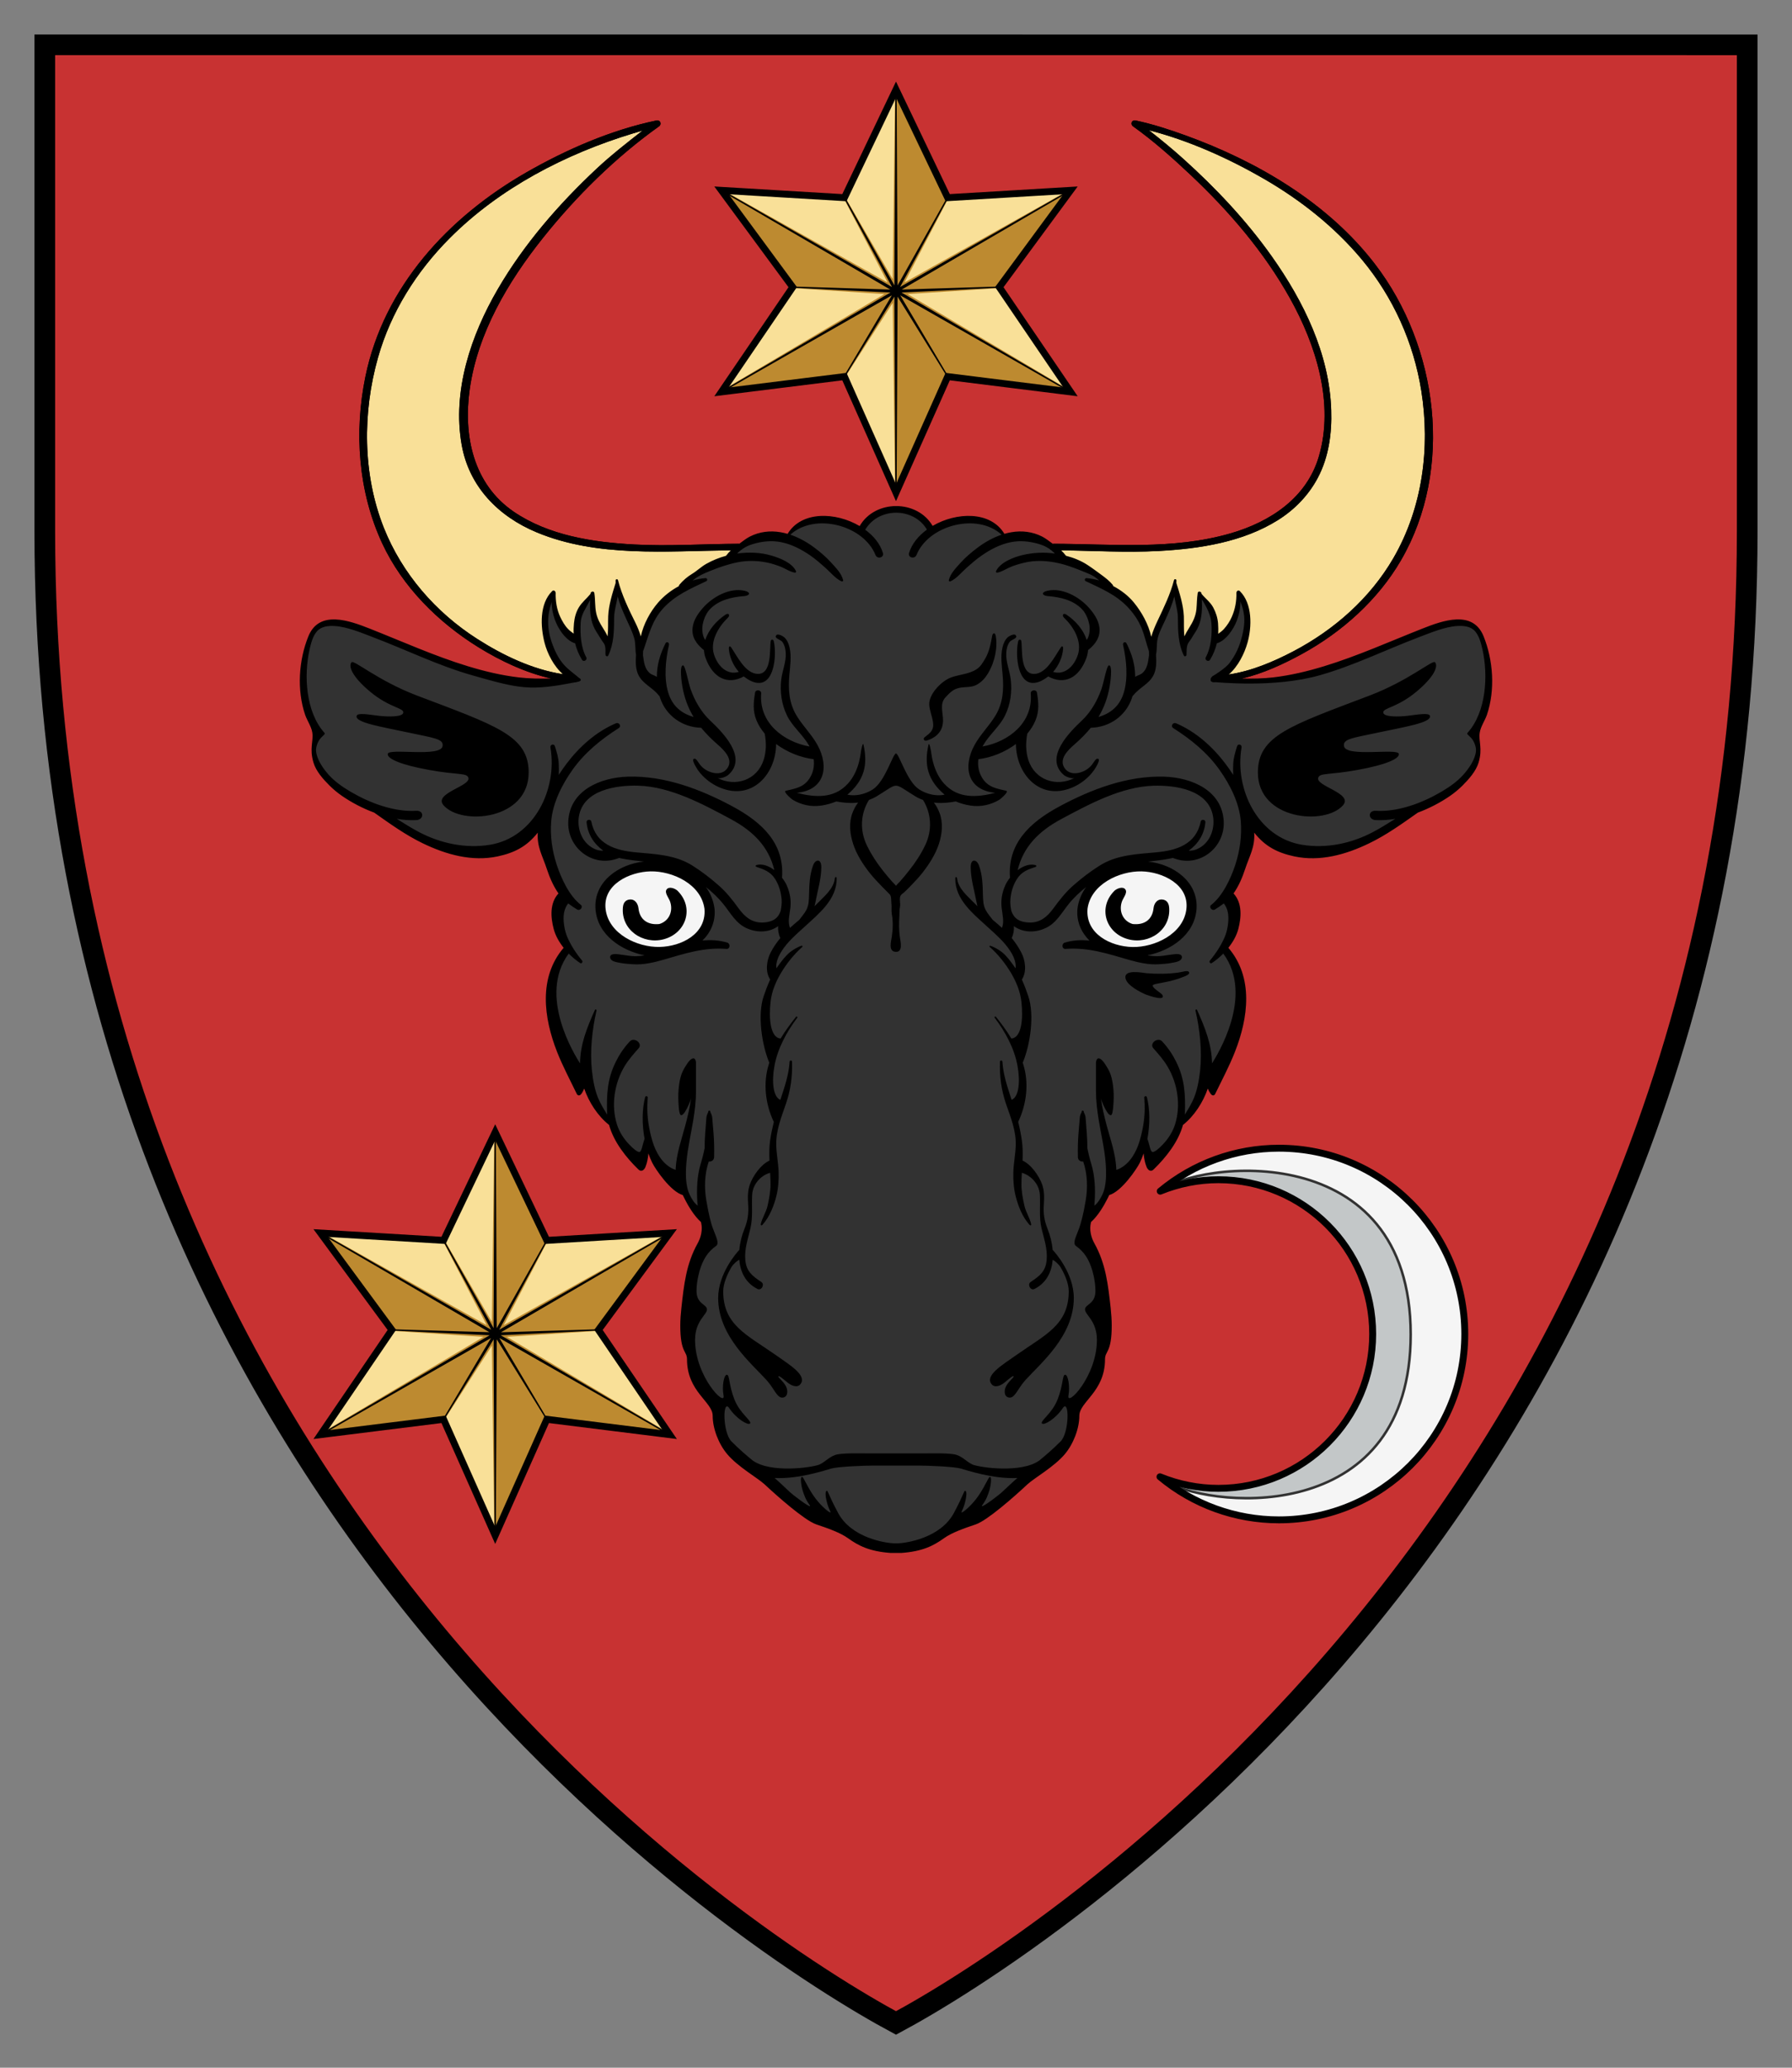 <svg xmlns:rdf="http://www.w3.org/1999/02/22-rdf-syntax-ns#" xmlns="http://www.w3.org/2000/svg" height="240pt" width="208pt" version="1.1" xmlns:cc="http://creativecommons.org/ns#" xmlns:dc="http://purl.org/dc/elements/1.1/" viewBox="0 0 208 240">
 <rect x="0" y="0" width="208" height="240" fill="#808080" stroke="none"/>
 <path d="m5.199 5.199v56.446c0 112.72 83.113 164.74 98.801 173.16 15.69-8.42 98.8-60.44 98.8-173.16v-56.441z" stroke="#000000" stroke-width="2.4" fill="#c83232"/>
 <path d="m76.266 14.215c-5.231 1.094-10.422 3.363-15.051 6.012-9.012 5.164-16.438 13.195-18.567 23.546-1.316 6.399-0.808 13.27 1.954 19.211 2.312 4.969 6.418 9.047 11.07 11.926 2.523 1.563 5.406 2.949 8.355 3.613 0.274 0.075 0.227 0.481-0.058 0.489-1.246 0.027-2.492 0.008-3.75-0.137-2.028-0.234-4.028-0.715-5.973-1.309-3.914-1.195-7.684-2.878-11.461-4.375-1.164-0.457-2.605-0.988-3.863-1.031-0.633-0.023-1.211 0.078-1.699 0.352-0.493 0.269-0.895 0.715-1.192 1.441-1.109 2.731-1.34 6.145-0.39 8.942 0.199 0.585 0.734 1.293 0.859 2.07 0.09 0.566-0.012 1.055-0.059 1.582-0.046 0.527-0.062 1.101 0.176 1.894 0.281 0.938 1.078 1.84 1.817 2.575 0.41 0.41 0.882 0.796 1.367 1.132 1.082 0.758 2.355 1.43 3.707 1.934 0.023 0.012 0.043 0.023 0.058 0.039 1.821 1.281 3.645 2.598 5.625 3.555 2.688 1.301 5.621 2.109 8.528 1.48 1.961-0.422 3.293-1.136 4.511-2.672 0.149-0.211 0.481-0.082 0.45 0.176-0.098 1.629 0.519 2.547 1.054 4.18 0.313 0.95 0.719 1.92 1.289 2.73 0.067 0.09 0.059 0.23-0.019 0.31-0.953 1.04-0.832 2.6-0.488 3.91 0.187 0.71 0.582 1.42 1.093 2.07 0.071 0.09 0.071 0.22 0 0.31-2.855 3.34-2.265 7.91-0.722 11.83 0.652 1.66 1.484 3.22 2.261 4.84 0.04 0.07 0.047 0.06 0.04 0.06-0.008 0 0.042 0 0.097-0.08 0.129-0.18 0.223-0.38 0.293-0.57 0.09-0.21 0.402-0.2 0.469 0.02 0.547 1.59 1.543 3.11 2.793 4.11 0.039 0.03 0.066 0.08 0.078 0.13 0.527 1.9 1.934 3.67 3.359 5.06 0.11 0.11 0.133 0.08 0.196 0.05 0.058-0.02 0.156-0.11 0.215-0.25 0.183-0.45 0.265-0.96 0.312-1.5 0.008-0.29 0.41-0.33 0.484-0.06 0.129 0.37 0.27 0.71 0.43 1.03 0.164 0.33 0.715 1.18 1.367 1.96 0.653 0.78 1.434 1.5 2.031 1.68 0.067 0.01 0.122 0.06 0.157 0.11 0.054 0.12 0.117 0.23 0.176 0.36 0.449 0.9 1.14 2.05 1.894 2.73 0.027 0.03 0.051 0.07 0.059 0.12 0.011 0.05 0.015 0.09 0.019 0.09 0.207 0.84 0.004 1.78-0.41 2.52-1.316 2.35-1.578 4.76-1.875 7.46-0.074 0.66-0.117 1.33-0.117 1.99 0 1.57 0.191 2.25 0.371 2.68 0.09 0.21 0.172 0.36 0.254 0.54 0.082 0.19 0.156 0.4 0.156 0.69 0 1.82 0.711 2.99 1.445 3.94 0.368 0.47 0.723 0.87 1.016 1.29 0.293 0.41 0.527 0.84 0.527 1.32 0 1.41 0.668 3.2 1.637 4.34 0.602 0.7 1.453 1.36 2.266 1.95 0.812 0.59 1.582 1.09 2.031 1.5 0.75 0.7 1.91 1.74 3.047 2.66 1.133 0.92 2.258 1.73 2.847 1.93 1.352 0.47 2.782 0.95 3.75 1.64 1.219 0.87 2.418 1.48 4.818 1.66h1.25c2.4-0.18 3.58-0.79 4.81-1.66 0.96-0.69 2.39-1.17 3.74-1.64 0.59-0.2 1.72-1.01 2.86-1.93 1.13-0.92 2.29-1.96 3.04-2.66 0.45-0.41 1.22-0.91 2.03-1.5 0.82-0.59 1.67-1.25 2.27-1.95 0.97-1.14 1.66-2.93 1.66-4.34 0-0.48 0.21-0.91 0.5-1.32 0.29-0.42 0.67-0.82 1.04-1.29 0.72-0.95 1.42-2.12 1.42-3.94 0-0.29 0.07-0.5 0.16-0.69 0.08-0.18 0.16-0.33 0.25-0.54 0.18-0.43 0.37-1.11 0.37-2.68 0-0.66-0.04-1.33-0.12-1.99-0.29-2.7-0.54-5.12-1.85-7.46-0.41-0.74-0.64-1.67-0.43-2.52 0 0 0.01-0.03 0.02-0.09 0.01-0.05 0.03-0.09 0.06-0.12 0.75-0.68 1.46-1.83 1.91-2.73 0.05-0.1 0.09-0.22 0.16-0.36 0.03-0.05 0.09-0.1 0.15-0.11 0.61-0.18 1.4-0.9 2.05-1.68 0.66-0.78 1.19-1.63 1.35-1.96 0.16-0.32 0.3-0.66 0.43-1.03 0.08-0.27 0.48-0.23 0.49 0.06 0.04 0.53 0.14 1.05 0.33 1.5 0.06 0.15 0.14 0.23 0.2 0.25 0.05 0.03 0.08 0.06 0.19-0.05 1.43-1.39 2.83-3.16 3.36-5.06 0.01-0.05 0.04-0.1 0.08-0.13 1.25-1 2.24-2.52 2.79-4.11 0.01-0.03 0.03-0.07 0.06-0.09 0.12-0.13 0.34-0.09 0.41 0.07 0.07 0.19 0.16 0.39 0.29 0.57 0.06 0.08 0.11 0.08 0.1 0.08s0 0.01 0.04-0.06c0.78-1.62 1.61-3.18 2.26-4.84 1.54-3.92 2.13-8.49-0.72-11.83-0.07-0.09-0.07-0.22 0-0.31 0.51-0.65 0.93-1.36 1.11-2.07 0.35-1.31 0.45-2.87-0.5-3.91-0.09-0.08-0.09-0.22-0.02-0.31 0.56-0.81 0.99-1.78 1.31-2.73 0.53-1.633 1.12-2.547 1.03-4.18-0.03-0.258 0.3-0.387 0.45-0.176 1.21 1.536 2.55 2.25 4.51 2.672 2.9 0.629 5.84-0.179 8.53-1.48 1.98-0.957 3.8-2.274 5.62-3.555 0.02-0.016 0.04-0.027 0.06-0.039 1.35-0.504 2.62-1.18 3.71-1.934 0.48-0.336 0.96-0.722 1.37-1.132 0.73-0.735 1.53-1.637 1.81-2.575 0.24-0.793 0.23-1.367 0.17-1.894-0.04-0.527-0.14-1.016-0.05-1.582 0.12-0.777 0.66-1.485 0.86-2.07 0.95-2.793 0.71-6.211-0.4-8.942-0.29-0.726-0.69-1.172-1.19-1.441-0.48-0.274-1.06-0.375-1.69-0.352-1.26 0.043-2.7 0.574-3.87 1.031-3.78 1.497-7.55 3.18-11.46 4.375-1.94 0.594-3.94 1.075-5.97 1.309-1.22 0.141-2.41 0.16-3.62 0.137-0.28-0.008-0.33-0.414-0.05-0.489 2.42-0.57 4.78-1.679 6.89-2.832 4.62-2.527 8.76-6.226 11.4-10.777 6.11-10.516 4.27-24.609-2.99-34.086-5.41-7.066-13.59-11.875-21.91-14.879-1.88-0.675-3.82-1.312-5.76-1.718-0.12-0.024-0.12 0.027-0.14 0.078s-0.03 0.113 0.06 0.176c2.38 1.699 4.6 3.668 6.72 5.66 4.48 4.222 8.56 8.965 11.57 14.371 3.03 5.43 5.21 12.297 3.38 18.547-1.45 4.929-5.76 7.75-10.42 9.097-6.81 1.965-13.83 1.243-20.72 1.227-0.06 0-0.11-0.02-0.15-0.059-0.41-0.3-0.78-0.617-1.18-0.82-1.07-0.547-2.24-0.672-3.43-0.465-0.26 0.043-0.5 0.098-0.76 0.176-0.11 0.039-0.23-0.004-0.29-0.098-0.76-1.258-2.06-1.875-3.54-1.972-1.48-0.098-3.13 0.328-4.47 1.113-0.12 0.062-0.26 0.019-0.33-0.098-1.69-2.906-6.35-2.898-8.02 0.02-0.071 0.117-0.219 0.16-0.336 0.097-1.34-0.793-3.004-1.226-4.493-1.132-1.488 0.093-2.793 0.707-3.55 1.972-0.067 0.094-0.188 0.137-0.293 0.098-0.262-0.078-0.508-0.133-0.762-0.176-1.195-0.207-2.363-0.082-3.438 0.465-0.398 0.203-0.765 0.52-1.171 0.82-0.043 0.039-0.098 0.059-0.157 0.059-4.066 0.012-8.136 0.301-12.238 0.078-4.82-0.258-9.984-1.043-14.09-3.844-4.804-3.281-5.996-9.039-5.234-14.468 0.933-6.606 4.5-12.586 8.574-17.688 3.856-4.832 8.469-9.379 13.527-12.98 0.086-0.063 0.082-0.125 0.059-0.176-0.023-0.055-0.047-0.102-0.156-0.078z" fill="#323232"/>
 <path d="m82.355 105.49c0.293 2.75-2.3 4.99-5.793 5.01-3.492 0.02-6.558-2.19-6.851-4.93-0.293-2.75 2.301-5 5.793-5.02 3.492-0.01 6.558 2.19 6.851 4.94zm43.285 0c-0.29 2.75 2.31 4.99 5.8 5.01s6.56-2.19 6.85-4.93c0.29-2.75-2.3-5-5.79-5.02-3.5-0.01-6.56 2.19-6.86 4.94z" fill="#f5f5f5"/>
 <path d="m76.266 14.215c-5.231 1.094-10.422 3.363-15.051 6.012-9.012 5.164-16.438 13.195-18.567 23.546-1.316 6.399-0.808 13.27 1.954 19.211 2.312 4.969 6.418 9.047 11.07 11.926 2.523 1.563 5.406 2.949 8.355 3.613l1.934 0.098c0.402 0.024-1.414-2.074-1.543-2.461l-0.703-2.07c-0.289-0.863-0.465-4.789 0.195-4.606 0.469 0.129-0.051 1.289 0.723 1.914 0.269 0.219 0.683 1.762 0.996 2.008 0.375 0.305 0.773 0.617 1.191 0.918 0.496 0.364-0.117-2.512 0.407-2.164 0.218 0.141 0.222-2.047 0.449-1.875 0.164 0.121 0.636-1.121 0.801-0.976 0.316 0.273 0.011 0.91 0.332 1.289 0.347 0.406 0.183 1.398 0.546 1.875 0.407 0.527 0.817 1.668 1.25 2.203 0.278 0.34 0.149-1.903 0.43-1.582 0.371 0.429-0.336-2.696 0.039-2.164 0.203 0.285 0.352-2.668 0.547-2.227l2.637 5.953 2.285-4.437 4.215-3.559 3.539-1.785 1.098-1.445c-3.852 0.035-7.938 0.23-11.821 0.023-4.808-0.262-9.972-1.043-14.078-3.848-4.805-3.277-5.996-9.035-5.23-14.464 0.929-6.606 4.496-12.586 8.57-17.688 3.855-4.832 8.473-9.379 13.527-12.98 0.086-0.063 0.082-0.125 0.059-0.176-0.024-0.055-0.047-0.102-0.156-0.078zm55.464 0c-0.11-0.024-0.12 0.027-0.14 0.078s-0.02 0.113 0.06 0.176c2.39 1.699 4.6 3.668 6.72 5.66 4.48 4.223 8.56 8.969 11.58 14.371 3.03 5.434 5.21 12.297 3.37 18.547-1.44 4.93-5.76 7.75-10.42 9.098-6.8 1.964-13.83 1.242-20.72 1.226l1.26 1.356 3.13 1.539 3 2.55 1.92 1.563 2 3.937 0.37-0.109 0.82-2.059 1.71-3.687 0.6 3.305 0.28 2.648 1.69-2 0.45-3.203 1.15 1.625 0.6 3.109 0.57-0.027 1.67-2.242 0.64-2.196 0.57 0.622 0.05 3.269-1.32 3.184-1.02 2.152 1.79-0.184c2.42-0.57 4.78-1.679 6.89-2.832 4.62-2.527 8.76-6.226 11.4-10.777 6.11-10.516 4.27-24.609-2.99-34.086-5.42-7.082-13.6-11.89-21.92-14.894-1.88-0.676-3.82-1.313-5.76-1.719z" fill="#f9e098"/>
 <path d="m96.902 101.94c-0.136 1.23-1.211 2.07-2.031 2.92-0.105 0.11-0.215 0.22-0.324 0.32 0.031-0.13 0.058-0.25 0.082-0.37 0.246-1.33 0.703-2.83 0.703-4.15 0-1.051-0.684-0.918-0.937-0.26-0.434 1.12-0.457 2.31-0.489 3.5-0.015 0.59-0.031 1.15-0.293 1.68-0.211 0.42-0.551 0.8-0.843 1.19-0.34 0.28-0.68 0.57-1.008 0.87-0.024 0.02-0.043 0.04-0.067 0.06-0.277-0.72-0.062-1.47 0.039-2.26 0.118-0.93-0.031-1.78-0.402-2.65-0.121-0.28-0.312-0.6-0.559-0.91 0.286-3.931-2.218-6.392-5.796-8.31-3.696-1.976-7.848-3.55-12.098-3.425-3.172 0.093-6.75 1.582-6.918 5.195-0.141 2.988 2.703 5.29 5.562 4.359 0.137-0.043 0.25-0.082 0.348-0.121 0.078 0.02 0.152 0.039 0.231 0.055 0.875 0.179 1.765 0.273 2.652 0.367-2.922 0.29-5.895 2.34-5.629 5.57 0.246 2.94 2.961 4.75 5.691 5.32-0.343 0.06-0.691 0.09-1.05 0.1-0.575 0.01-1.145-0.13-1.711-0.19-0.321-0.04-0.692-0.12-1.004-0.01-0.168 0.06-0.239 0.17-0.235 0.3 0 0.14 0.09 0.3 0.227 0.39 0.285 0.18 0.668 0.23 0.996 0.29 0.477 0.09 0.961 0.12 1.441 0.15 1.208 0.08 2.403-0.2 3.551-0.53 2.434-0.71 4.715-1.46 7.289-1.25 0.43 0.03 0.485-0.61 0.102-0.73-0.965-0.29-1.926-0.34-2.887-0.24 0.949-0.93 1.531-2.18 1.406-3.68-0.125-0.97-0.488-1.81-1.011-2.54 0.734 0.59 1.425 1.24 2.004 1.95 0.859 1.05 1.461 2.28 2.761 2.85 1.27 0.56 2.649 0.46 3.621-0.25-0.019 0.45 0.036 0.91 0.258 1.38-0.433 0.52-0.816 1.08-1.129 1.69-0.461 0.89-0.648 2.23-0.05 3.12-0.293 0.64-0.536 1.3-0.758 1.95-0.727 2.15-0.219 5.61 0.656 7.71-0.023 0.07-0.047 0.14-0.066 0.21-0.672 2.16-0.387 4.57 0.562 6.6 0.012 0.02 0.023 0.04 0.035 0.05-0.179 0.72-0.336 1.44-0.437 2.17-0.106 0.77-0.106 1.55-0.071 2.33-1.004 0.45-1.929 1.78-2.281 2.78-0.262 0.74-0.246 1.53-0.195 2.3 0.066 1.07-0.035 1.87-0.438 2.86-0.297 0.74-0.511 1.57-0.586 2.42-0.281 0.3-2.457 2.73-2.457 5.59 0 4.42 3.868 7.59 5.629 9.54 0.922 1.02 1.223 2.19 1.965 2 0.524-0.14 0.524-0.86 0.238-1.36-0.32-0.56-0.902-0.97-0.839-1.09 0.058-0.12 0.617 0.36 1.011 0.68 0.516 0.43 1.18 0.68 1.535 0.24 0.821-1.01-1.179-2.21-2.894-3.42-3.309-2.32-6.059-3.46-6.059-7.36 0-0.91 0.45-1.93 0.926-2.77 0.274-0.45 0.656-0.74 0.938-0.91 0.117 1.41 0.722 2.7 2.117 3.4 0.465 0.23 0.867-0.53 0.445-0.81-1.098-0.73-1.75-1.26-1.863-2.57-0.11-1.29 0.312-2.43 0.597-3.67 0.305-1.31 0.125-2.57 0.2-3.89 0.078-1.39 1.222-2.33 2.086-2.54 0.027 0.45 0.047 0.91 0.047 1.35 0 0.81-0.172 1.73-0.356 2.52-0.172 0.73-0.621 1.37-0.777 2.08-0.028 0.14 0.086 0.2 0.179 0.1 0.871-0.95 1.368-2.31 1.629-3.35 0.215-0.85 0.297-1.88 0.266-2.77-0.035-1.03-0.242-2.05-0.277-3.09-0.059-1.72 0.574-3.25 1.121-4.85 0.558-1.62 0.765-3.18 0.707-4.89-0.004-0.19-0.27-0.18-0.278 0-0.09 1.52-0.601 2.99-1.074 4.43-0.855-0.34-1.012-2.16-0.691-3.91 0.367-2.05 1.422-3.99 2.66-5.63 0.058-0.08-0.078-0.19-0.141-0.11-0.652 0.82-1.265 1.65-1.797 2.53-1.207-0.09-1.382-2.34-1.168-4.26 0.137-1.22 0.598-2.32 1.223-3.37 0.637-1.07 1.52-2.18 2.461-3 0.07-0.07-0.023-0.19-0.102-0.14-0.531 0.19-1.214 0.59-1.679 1.07-0.438 0.45-0.809 0.96-1.168 1.47-0.02 0.03-0.035 0.05-0.055 0.08-0.023-0.18-0.027-0.36 0.008-0.56 0.086-0.53 0.32-1.01 0.609-1.45 0.684-1.08 1.696-1.94 2.629-2.79 1.656-1.53 3.785-3.18 3.746-5.66-0.004-0.19-0.187-0.18-0.211 0.01zm-20.34 7.97c-2.582 0.06-5.894-1.5-6.265-4.35-0.379-2.9 2.789-4.37 5.207-4.42 2.582-0.05 5.894 1.5 6.266 4.35 0.242 2.91-2.68 4.37-5.208 4.42zm14.051-4.18c-0.308 0.89-0.929 1.27-1.953 1.34-1.324 0.09-2.176-0.61-2.91-1.61-0.727-1-1.426-1.9-2.355-2.71-0.957-0.84-1.965-1.61-3.036-2.29-1.972-1.241-4.308-1.323-6.562-1.53-2.399-0.223-4.641-0.942-5.164-3.578-0.063-0.305-0.571-0.239-0.547 0.074 0.113 1.398 0.867 2.543 1.934 3.304-0.036 0-0.067 0.004-0.09 0.004-0.563 0.016-1.106-0.238-1.539-0.582-0.996-0.785-1.395-2.164-1.196-3.386 0.504-3.098 4.36-3.645 6.891-3.571 3.73 0.106 7.476 2.125 10.719 3.867 2.605 1.395 4.418 3.2 5.07 5.928-0.637-0.48-1.387-0.78-2.09-0.58-0.105 0.04-0.097 0.17 0 0.2 0.914 0.31 1.637 0.57 2.168 1.39 0.457 0.71 0.703 1.56 0.77 2.39 0.035 0.45-0.028 0.9-0.11 1.34zm-13.246-2.48c-0.254 0.38 0.254 0.96 0.399 1.36 0.406 1.12-0.082 2.29-1.227 2.64-1.359 0.15-2.289-0.51-2.43-1.82-0.066-0.58-0.414-1.01-0.875-1.03-0.363-0.01-0.855 0.14-0.929 0.87-0.266 2.66 2.316 4.39 4.734 3.75 2.621-0.7 3.574-3.68 1.602-5.63-0.227-0.23-0.977-0.57-1.274-0.14zm12.098-28.875c-0.164 0.879 0.176 3.852-1.481 3.844-1.457-0.004-2.406-2.039-3.105-3.055-0.211-0.312-0.293-0.047-0.281 0.117 0.058 0.926 0.488 1.949 1.156 2.703-1.313 0.422-2.442-0.636-2.879-2.019-0.5-1.57 0.559-3.254 1.617-4.274 0.301-0.293 0.078-0.586-0.273-0.355-1.035 0.695-1.989 1.758-2.356 2.949-0.301-0.383-0.371-1.058-0.343-1.457 0.046-0.703 0.386-1.586 0.847-2.078 1.024-1.098 2.543-1.449 4.008-1.562 0.687-0.055 0.781-0.446 0.082-0.61-1.762-0.418-3.742 0.703-4.867 1.981-0.57 0.648-1.09 1.414-1.195 2.269-0.141 1.106 0.437 1.891 1.179 2.524 0.047 0.043 0.094 0.074 0.137 0.105 0.016 0.305 0.074 0.609 0.187 0.914 0.856 2.34 2.571 3.164 4.43 2.145 0.531 0.398 1.16 0.789 1.844 0.75 1.844-0.11 1.965-3.661 1.625-4.891-0.043-0.164-0.301-0.18-0.332 0zm82.735-0.527c-1.25-3.086-4.75-1.817-7.09-0.891-3.79 1.496-7.54 3.188-11.43 4.375-1.93 0.59-3.92 1.063-5.93 1.297-1.2 0.137-2.39 0.148-3.59 0.125 2.45-0.578 4.85-1.684 6.96-2.844 4.66-2.547 8.82-6.285 11.49-10.883 6.17-10.621 4.32-24.804-3-34.355-5.46-7.137-13.69-11.949-22.04-14.965-1.88-0.68-3.82-1.316-5.77-1.727-0.43-0.085-0.64 0.442-0.29 0.688 2.37 1.687 4.57 3.637 6.68 5.629 4.47 4.207 8.53 8.949 11.53 14.32 3.02 5.399 5.17 12.203 3.36 18.352-1.41 4.828-5.64 7.605-10.26 8.941-6.74 1.945-13.73 1.219-20.63 1.203-0.4-0.293-0.79-0.609-1.22-0.832-1.13-0.57-2.35-0.719-3.59-0.504-0.27 0.047-0.54 0.11-0.8 0.184-1.6-2.672-5.57-2.539-8.33-0.922-1.79-3.074-6.69-3.07-8.469 0.02-2.761-1.637-6.75-1.778-8.363 0.906-0.262-0.078-0.531-0.141-0.801-0.188-1.242-0.215-2.461-0.066-3.586 0.504-0.429 0.223-0.824 0.539-1.222 0.832-4.079 0.012-8.141 0.309-12.219 0.086-4.789-0.258-9.918-1.043-13.961-3.801-4.711-3.214-5.863-8.843-5.106-14.214 0.918-6.539 4.45-12.493 8.504-17.575 3.844-4.82 8.43-9.351 13.465-12.941 0.348-0.246 0.141-0.773-0.289-0.684-5.265 1.098-10.465 3.36-15.105 6.02-9.055 5.191-16.543 13.277-18.688 23.715-1.328 6.445-0.824 13.371 1.965 19.367 2.34 5.023 6.473 9.144 11.16 12.047 2.539 1.57 5.445 2.945 8.43 3.617-1.238 0.027-2.477 0.023-3.715-0.121-2.012-0.234-3.996-0.707-5.93-1.297-3.894-1.187-7.644-2.883-11.429-4.379-2.336-0.922-5.84-2.191-7.094 0.895-1.133 2.785-1.356 6.254-0.379 9.117 0.219 0.648 0.719 1.359 0.828 2.043 0.16 1.031-0.359 1.855 0.141 3.508 0.304 1.019 1.133 1.937 1.879 2.679 0.425 0.422 0.898 0.813 1.39 1.157 1.102 0.765 2.403 1.46 3.778 1.968 1.816 1.282 3.628 2.59 5.632 3.559 2.719 1.316 5.731 2.161 8.715 1.519 1.992-0.429 3.387-1.175 4.637-2.753-0.098 1.699 0.547 2.66 1.07 4.265 0.321 0.97 0.75 1.95 1.336 2.79-1.043 1.13-0.906 2.8-0.551 4.14 0.2 0.76 0.618 1.5 1.149 2.17-2.938 3.44-2.32 8.12-0.762 12.08 0.66 1.68 1.504 3.25 2.278 4.86 0.128 0.27 0.374 0.25 0.55 0 0.137-0.19 0.242-0.4 0.321-0.6 0.562 1.62 1.589 3.19 2.886 4.22 0.543 1.97 1.965 3.77 3.407 5.17 0.324 0.32 0.656 0.09 0.812-0.28 0.203-0.49 0.301-1.03 0.348-1.58 0.129 0.39 0.277 0.75 0.445 1.08 0.359 0.73 2.129 3.35 3.543 3.75 0.059 0.12 0.117 0.24 0.176 0.35 0.453 0.92 1.136 2.06 1.933 2.78 0.008 0.04 0.016 0.07 0.024 0.1 0.187 0.76-0.012 1.66-0.399 2.36-1.343 2.39-1.601 4.84-1.898 7.54-0.074 0.68-0.125 1.35-0.125 2.02 0 3.18 0.781 2.92 0.781 3.91 0 3.78 2.981 4.93 2.981 6.56 0 1.48 0.687 3.28 1.703 4.47 1.246 1.47 3.488 2.72 4.324 3.49 1.508 1.41 4.633 4.17 5.984 4.64 1.356 0.46 2.782 0.95 3.696 1.61 1.242 0.89 2.5 1.53 4.95 1.71h1.24c2.45-0.18 3.71-0.82 4.95-1.71 0.92-0.66 2.34-1.15 3.7-1.61 1.35-0.47 4.48-3.23 5.98-4.64 0.84-0.77 3.08-2.02 4.33-3.49 1.01-1.19 1.7-2.99 1.7-4.47 0-1.63 2.98-2.78 2.98-6.56 0-0.99 0.78-0.73 0.78-3.91 0-0.67-0.05-1.34-0.12-2.02-0.3-2.7-0.56-5.15-1.9-7.54-0.39-0.7-0.59-1.6-0.4-2.36 0.01-0.03 0.01-0.06 0.02-0.1 0.8-0.72 1.48-1.86 1.94-2.78 0.06-0.11 0.12-0.23 0.17-0.35 1.42-0.4 3.19-3.02 3.55-3.75 0.16-0.33 0.31-0.69 0.44-1.08 0.05 0.55 0.15 1.09 0.35 1.58 0.16 0.37 0.49 0.6 0.81 0.28 1.44-1.4 2.87-3.2 3.41-5.17 1.3-1.03 2.32-2.6 2.88-4.22 0.08 0.2 0.19 0.41 0.33 0.6 0.17 0.25 0.42 0.27 0.54 0 0.78-1.61 1.62-3.18 2.28-4.86 1.56-3.96 2.18-8.64-0.76-12.08 0.53-0.67 0.95-1.41 1.15-2.17 0.35-1.34 0.49-3-0.55-4.14 0.59-0.84 1.01-1.82 1.33-2.79 0.53-1.605 1.17-2.566 1.07-4.265 1.25 1.578 2.65 2.324 4.64 2.753 2.99 0.642 6-0.203 8.71-1.519 2.01-0.969 3.82-2.277 5.64-3.559 1.37-0.508 2.68-1.203 3.78-1.968 0.49-0.344 0.96-0.731 1.39-1.157 0.74-0.742 1.57-1.66 1.88-2.679 0.5-1.653-0.03-2.477 0.14-3.508 0.11-0.684 0.61-1.395 0.83-2.043 0.97-2.863 0.74-6.328-0.39-9.117zm-37.71-9.899c4.75-0.258 9.78-1.023 13.88-3.601 1.92-1.215 3.53-2.883 4.59-4.899 1.27-2.402 1.65-5.156 1.56-7.844-0.2-6.503-3.21-12.625-6.91-17.843-2.94-4.153-6.45-7.899-10.23-11.301-1.27-1.152-2.66-2.285-4.02-3.344 4.68 1.203 9.26 3.27 13.4 5.668 4.26 2.469 8.17 5.57 11.33 9.36 3.62 4.363 5.99 9.621 6.88 15.222 1.05 6.617 0.14 13.598-3.25 19.434-2.7 4.644-6.86 8.312-11.59 10.797-2.27 1.187-4.88 2.304-7.5 2.683 1.09-0.937 1.82-2.441 2.17-3.687 0.52-1.852 0.58-4.532-0.89-5.985-0.15-0.148-0.35-0.039-0.38 0.125-0.02 0.02-0.03 0.047-0.02 0.078 0.03 0.954-0.15 1.926-0.54 2.801-0.22 0.508-0.53 0.973-0.9 1.391-0.2 0.219-0.43 0.391-0.67 0.562 0.02-0.394 0.01-0.804-0.02-1.23-0.06-0.66-0.25-1.246-0.56-1.828-0.34-0.633-0.91-1.035-1.35-1.574-0.01-0.016-0.01-0.032-0.01-0.047-0.01-0.239-0.4-0.325-0.44-0.059-0.1 0.625-0.09 1.266-0.15 1.899-0.09 0.82-0.41 1.461-0.84 2.144-0.19 0.305-0.39 0.641-0.55 0.992-0.1-0.785-0.04-1.562-0.07-2.347-0.06-1.301-0.48-2.614-0.87-3.856 0.01-0.098 0.01-0.195 0.01-0.293 0-0.16-0.24-0.195-0.28-0.039-0.42 1.641-1.19 3.207-1.91 4.731-0.29 0.609-0.55 1.222-0.73 1.855-0.32-1.457-1.11-2.863-2.01-3.969-0.63-0.777-1.48-1.433-2.41-1.922-0.01-0.054-0.03-0.113-0.08-0.171-0.36-0.426-0.79-0.762-1.24-1.094-0.55-0.403-1.1-0.817-1.67-1.188-0.75-0.492-1.61-0.836-2.49-1.062-0.17-0.223-0.36-0.442-0.57-0.637 3.75 0.047 7.57 0.281 11.33 0.078zm-48.744 0.117c0.09-0.082 0.184-0.156 0.274-0.23 0.062-0.024 0.109-0.059 0.144-0.106 0.371-0.261 0.758-0.441 1.231-0.582 1.078-0.324 2.179-0.437 3.289-0.214 1.214 0.246 2.304 0.816 3.32 1.507 0.664 0.454 1.273 0.997 1.875 1.532 0.574 0.511 1.09 1.179 1.797 1.504 0.097 0.046 0.219-0.028 0.187-0.145-0.191-0.781-0.828-1.41-1.351-1.992-0.594-0.668-1.278-1.242-1.992-1.781-0.84-0.629-1.786-1.161-2.786-1.497 2.836-2.589 8.476-1.121 9.886 2.352 0.2 0.52 1.03 0.328 0.86-0.238-0.32-1.047-1.07-1.969-2.05-2.688 1.53-2.629 5.62-2.636 7.16-0.019-0.98 0.719-1.75 1.648-2.07 2.707-0.17 0.562 0.65 0.754 0.86 0.238 1.41-3.473 7.05-4.941 9.88-2.352-1 0.336-1.94 0.868-2.78 1.497-0.71 0.539-1.4 1.109-2 1.777-0.52 0.586-1.15 1.215-1.35 1.996-0.02 0.117 0.09 0.191 0.19 0.145 0.71-0.325 1.23-0.993 1.8-1.504 0.6-0.535 1.21-1.078 1.88-1.532 1.01-0.695 2.1-1.261 3.31-1.507 1.11-0.223 2.21-0.11 3.29 0.214 0.48 0.141 0.86 0.321 1.24 0.582 0.03 0.047 0.08 0.082 0.14 0.106 0.09 0.07 0.18 0.144 0.27 0.23 0.07 0.059 0.14 0.125 0.2 0.184-1.26-0.176-2.54-0.117-3.78 0.18-1.03 0.246-2.58 0.843-3.06 1.863-0.04 0.098 0.03 0.191 0.14 0.172 0.48-0.078 0.89-0.356 1.33-0.559 0.58-0.273 1.21-0.453 1.83-0.597 1.15-0.278 2.36-0.243 3.52-0.032 1.12 0.203 2.18 0.594 3.23 1.028 0.6 0.246 1.15 0.425 1.65 0.843l0.27 0.223c-0.49-0.141-0.99-0.23-1.48-0.269-0.18-0.012-0.26 0.269-0.09 0.347 1.76 0.84 3.48 1.547 4.86 2.989 0.69 0.73 1.24 1.515 1.63 2.453 0.36 0.875 0.55 1.8 0.86 2.695 0 0.156 0 0.312 0.01 0.473-0.11 0.785-0.19 1.589-0.8 2.086-0.26 0.21-0.54 0.234-0.81 0.421 0.01-1.382-0.36-2.593-0.99-3.871-0.15-0.297-0.48-0.129-0.41 0.176 0.39 1.719 0.6 3.813 0.08 5.531-0.49 1.59-1.55 2.407-2.94 2.821 0.63-1.051 1.08-2.223 1.31-3.618 0.04-0.195 0.38-2.398-0.09-2.375-0.27 0.012-0.59 1.965-0.88 2.774-0.48 1.34-1.21 2.629-2.25 3.613-1.34 1.274-4.49 4.313-2.09 6.356 0.22 0.183 0.95 0.472 1.25 0.316-2.13 1.106-4.64 0.25-5.39-2.086-0.31-0.976-0.31-2.047-0.12-3.051 0.39-0.461 0.72-0.972 0.95-1.535 0.45-1.086 0.36-2.101 0.17-3.23-0.07-0.403-0.75-0.309-0.72 0.097 0.29 3.399-2.55 5.61-5.6 6.164 0.03-0.058 0.06-0.121 0.1-0.175 0.7-1.211 1.91-2.168 2.52-3.434 0.63-1.293 0.83-2.75 0.66-4.168-0.12-1.027-0.58-2.035-0.52-3.078 0.02-0.441 0.12-0.891 0.37-1.258 0.19-0.277 0.82-0.41 0.79-0.648-0.06-0.52-0.86-0.035-1 0.09-0.32 0.308-0.5 0.742-0.6 1.171-0.25 1.063-0.07 2.161 0.02 3.227 0.14 1.648 0.05 3.203-0.82 4.656-0.73 1.227-1.78 2.219-2.46 3.477-1.32 2.43-0.89 5.183 2.42 5.519-2.11 0.535-4.31 0.7-5.92-1.054-0.66-0.715-1.07-1.618-1.31-2.555-0.11-0.426-0.18-0.856-0.24-1.289 0-0.024-0.19-1.07-0.28-0.684-0.52 2.336-0.09 4.125 1.87 5.793-0.18 0.035-0.4 0.078-0.83 0.067-0.74-0.028-1.52-0.285-2.14-0.692-1.42-0.929-2.31-4.152-2.67-4.152s-1.25 3.219-2.67 4.152c-0.62 0.407-1.4 0.664-2.139 0.692-0.433 0.011-0.656-0.032-0.832-0.067 1.961-1.668 2.391-3.457 1.871-5.793-0.09-0.386-0.277 0.66-0.281 0.684-0.051 0.433-0.129 0.863-0.234 1.289-0.242 0.937-0.653 1.84-1.313 2.555-1.609 1.754-3.804 1.589-5.914 1.054 3.305-0.336 3.739-3.089 2.418-5.519-0.683-1.258-1.734-2.25-2.465-3.477-0.863-1.453-0.961-3.008-0.82-4.656 0.094-1.066 0.27-2.164 0.024-3.227-0.098-0.429-0.278-0.863-0.606-1.171-0.133-0.122-0.937-0.61-0.996-0.09-0.027 0.238 0.602 0.371 0.789 0.648 0.25 0.367 0.344 0.817 0.371 1.258 0.063 1.043-0.402 2.051-0.523 3.078-0.168 1.418 0.039 2.875 0.664 4.168 0.609 1.266 1.824 2.223 2.523 3.434 0.031 0.054 0.067 0.117 0.098 0.175-3.047-0.554-5.895-2.769-5.61-6.164 0.036-0.406-0.644-0.5-0.71-0.097-0.192 1.129-0.282 2.144 0.164 3.23 0.234 0.567 0.562 1.078 0.953 1.535 0.195 1.004 0.191 2.075-0.125 3.051-0.746 2.336-3.254 3.192-5.379 2.086 0.301 0.156 1.023-0.133 1.242-0.316 2.402-2.043-0.746-5.082-2.086-6.356-1.039-0.984-1.769-2.273-2.25-3.613-0.285-0.809-0.613-2.762-0.879-2.774-0.473-0.023-0.129 2.18-0.094 2.375 0.235 1.395 0.68 2.563 1.317 3.618-1.395-0.418-2.453-1.231-2.942-2.821-0.527-1.718-0.312-3.812 0.079-5.531 0.066-0.305-0.266-0.473-0.411-0.176-0.629 1.278-0.996 2.489-0.988 3.871-0.269-0.187-0.551-0.211-0.808-0.421-0.618-0.497-0.692-1.297-0.805-2.083 0.012-0.156 0.015-0.316 0.012-0.476 0.648-1.809 0.996-3.547 2.367-5.016 1.41-1.511 3.16-2.254 4.984-3.121 0.164-0.078 0.09-0.359-0.094-0.347-0.5 0.039-1.004 0.132-1.496 0.277 0.039-0.031 0.074-0.063 0.114-0.094 0.578-0.461 1.136-0.699 1.82-0.98 1.055-0.434 2.113-0.801 3.234-1.032 1.16-0.234 2.364-0.211 3.516 0.032 0.512 0.109 1.015 0.277 1.5 0.461 0.558 0.214 1.07 0.601 1.668 0.699 0.105 0.015 0.18-0.074 0.133-0.176-0.457-0.977-1.875-1.516-2.844-1.801-1.25-0.375-2.598-0.41-3.887-0.254-0.035 0.008-0.074 0.012-0.109 0.02 0.062-0.063 0.129-0.125 0.195-0.188zm21.624 34.082c-0.5 1.032-1.13 1.992-1.85 2.892-0.34 0.44-0.7 0.88-1.08 1.3-0.14 0.15-0.31 0.3-0.44 0.47-0.13-0.17-0.3-0.32-0.44-0.47-0.38-0.42-0.74-0.86-1.09-1.3-0.71-0.9-1.34-1.86-1.84-2.892-0.86-1.765-0.751-3.707 0.23-5.296 0.33-0.122 0.65-0.27 0.94-0.45 2.62-1.605 1.78-1.605 4.4 0 0.29 0.18 0.6 0.328 0.94 0.45 0.98 1.589 1.09 3.531 0.23 5.296zm-51.964-23.984c-4.836-3.086-8.734-7.574-10.859-12.922-2.461-6.207-2.477-13.371-0.668-19.75 1.496-5.273 4.469-9.984 8.32-13.847 5.805-5.829 13.453-9.786 21.274-12.157 0.371-0.113 0.742-0.222 1.117-0.328-1.77 1.375-3.692 2.871-5.32 4.399-4.411 4.121-8.442 8.765-11.485 13.996-3.125 5.363-5.297 11.816-4.195 18.07 0.855 4.863 4.258 8.313 8.703 10.164 7.055 2.934 15.086 2.164 22.547 2.082-0.207 0.199-0.399 0.414-0.57 0.641-0.801 0.215-1.575 0.531-2.297 0.937-0.598 0.34-1.086 0.828-1.68 1.184-0.527 0.316-1.023 0.754-1.422 1.222-0.051 0.059-0.074 0.125-0.082 0.184-0.918 0.492-1.746 1.145-2.406 1.906-0.906 1.047-1.688 2.473-2.004 3.926-0.156-0.543-0.367-1.066-0.617-1.57-0.789-1.582-1.594-3.254-2.032-4.969-0.039-0.156-0.277-0.121-0.277 0.035-0.004 0.102 0 0.199 0.004 0.297-0.383 1.238-0.809 2.555-0.863 3.852-0.032 0.785 0.023 1.562-0.074 2.343-0.157-0.351-0.356-0.687-0.547-0.984-0.352-0.551-0.629-1.066-0.77-1.711-0.168-0.769-0.094-1.562-0.219-2.336-0.043-0.266-0.429-0.18-0.445 0.063-0.004 0.015-0.004 0.031-0.004 0.047-0.441 0.542-0.988 0.957-1.355 1.574-0.336 0.562-0.492 1.179-0.559 1.828-0.043 0.414-0.055 0.816-0.031 1.207-0.231-0.168-0.461-0.336-0.66-0.543-0.387-0.402-0.66-0.891-0.899-1.391-0.406-0.847-0.562-1.863-0.535-2.801 0-0.031-0.008-0.054-0.023-0.078-0.032-0.164-0.235-0.273-0.383-0.125-1.492 1.477-1.363 4.11-0.887 5.985 0.317 1.238 1.059 2.726 2.141 3.664-3.532-0.539-6.989-2.207-9.938-4.094zm60.984 98.946c-0.43 0.42-2.32 1.85-2.42 1.7-0.04-0.06 0.29-0.35 0.59-1.05 0.22-0.52 0.4-1.08 0.45-1.64 0.01-0.12 0.08-0.66-0.1-0.71-0.16-0.03-0.7 1.4-1.59 2.55-0.75 0.97-1.64 1.67-1.71 1.58-0.04-0.06 0.19-0.4 0.34-0.93 0.07-0.27 0.15-0.53 0.18-0.8 0.02-0.13 0.11-0.72-0.09-0.77-0.16-0.05-0.11 0.31-1.33 2.59-1.53 2.84-5.42 3.51-6.71 3.51s-5.18-0.67-6.707-3.51c-1.227-2.28-1.172-2.64-1.336-2.59-0.203 0.06-0.109 0.64-0.094 0.77 0.039 0.27 0.11 0.53 0.188 0.8 0.148 0.53 0.383 0.87 0.344 0.93-0.075 0.09-0.965-0.61-1.715-1.58-0.891-1.16-1.426-2.58-1.594-2.55-0.184 0.05-0.109 0.59-0.098 0.71 0.055 0.56 0.231 1.12 0.453 1.64 0.297 0.7 0.629 0.99 0.586 1.05-0.101 0.15-1.988-1.28-2.425-1.7-0.559-0.52-1.11-1.06-1.692-1.56 2.832 0.15 5.988-0.94 6.594-1.1 0.801-0.22 3.736-0.34 4.836-0.34h5.32c1.1 0 4.04 0.12 4.84 0.34 0.6 0.16 3.76 1.25 6.59 1.1-0.58 0.5-1.14 1.04-1.7 1.56zm53.95-88.048c-0.14 0.153 0.11 0.243 0.46 0.633 0.32 0.371 0.56 1.039 0.52 1.477-0.09 0.996-0.83 2.039-1.48 2.762-0.71 0.796-1.63 1.433-2.55 1.972-2.21 1.297-5 2.356-7.61 2.203-0.92-0.054-0.91 1.032 0 1.079 0.74 0.039 1.5-0.016 2.27-0.145-0.86 0.535-1.72 1.078-2.61 1.547-2.49 1.312-5.39 1.922-8.2 1.465-5.15-0.84-7.86-6.465-7.03-11.301 0.06-0.336-0.41-0.477-0.52-0.141-0.21 0.696-0.41 1.305-0.45 2.051-0.01 0.422-0.02 0.852 0 1.277-0.28-0.445-0.59-0.879-0.9-1.293-1.48-1.964-3.44-3.722-5.72-4.691-0.38-0.16-0.69 0.328-0.33 0.559 2.04 1.296 3.94 2.839 5.35 4.824 1.22 1.715 2.3 3.828 2.48 5.961 0.14 1.707-0.11 3.469-0.64 5.089-0.52 1.57-1.45 3.59-2.79 4.64-0.32 0.24 0.09 0.74 0.42 0.54 0.37-0.23 0.72-0.46 1.04-0.71 0.3 0.39 0.49 0.86 0.52 1.48 0.05 0.76-0.12 1.73-0.42 2.43-0.43 0.99-1.02 1.89-1.71 2.72-0.13 0.15 0.04 0.42 0.22 0.29 0.46-0.3 0.91-0.67 1.33-1.1 3.64 4.94-0.78 11.89-1.31 12.75-0.02-2.19-0.82-4.17-1.74-6.22-0.05-0.1-0.21-0.03-0.18 0.08 0.51 2.2 0.78 4.7 0.54 6.97-0.13 1.15-0.36 2.49-0.88 3.54-0.27 0.56-0.58 1.07-0.9 1.58 0.01-0.11 0.02-0.21 0.02-0.32 0.05-2.04-0.03-3.84-1.02-5.82-0.38-0.77-0.88-1.56-1.62-2.36-0.51-0.55-1.53 0.22-1.03 0.79 0.59 0.67 1.17 1.32 1.63 2.09 1.19 1.98 1.59 4.53 0.89 6.75-0.29 0.92-0.82 1.69-1.4 2.31-0.55 0.59-0.96 0.87-1.16 0.89-0.32 0.04-0.35-0.72-0.65-1.52 0.31-1.65 0.31-3.42-0.06-4.85-0.05-0.16-0.3-0.13-0.3 0.04 0.01 0.26 0.02 0.53 0.04 0.79 0.06 1.46-0.18 2.92-0.6 4.32-0.37 1.24-1.21 2.81-2.68 3.3 0-0.04 0-0.09-0.01-0.13-0.08-1.73-0.66-3.35-1.11-5-0.28-1.06-0.53-2.11-0.68-3.18 0.04 0.27 0.83 2.22 1.22 1.93 0.21-0.15 0.26-1.57 0.27-1.96 0-0.33 0-0.65-0.03-0.97-0.14-1.51-0.38-2.09-1-3.01-0.13-0.2-0.45-0.63-0.73-0.63-0.22 0-0.3 0.35-0.3 0.52v3.3c0 1.11 0.14 2.23 0.32 3.34 0.26 1.63 0.67 3.29 0.8 4.94 0.09 1.17 0.13 2.67-0.39 3.75-0.23 0.46-0.51 0.96-0.92 1.25 0.01-0.14 0.02-0.27 0.03-0.4 0.11-1.46 0.04-3.06-0.39-4.47-0.19-0.62-0.33-1.2-0.45-1.8 0-0.57-0.02-1.13-0.06-1.69-0.04-0.61-0.1-1.21-0.14-1.82-0.02-0.3-0.12-0.46-0.22-0.69v-0.05c-0.01-0.15-0.24-0.15-0.24 0v0.05c-0.1 0.22-0.21 0.39-0.22 0.69-0.04 0.61-0.11 1.21-0.15 1.82-0.07 0.91-0.09 1.8-0.07 2.71 0 0.39 0.33 0.57 0.62 0.53 0.5 1.46 0.54 3.06 0.28 4.57-0.07 0.38-0.14 0.75-0.21 1.13-0.11 0.52-0.23 1.04-0.38 1.55-0.14 0.49-0.35 0.95-0.52 1.42-0.11 0.31-0.35 0.9-0.01 1.13 0.43 0.3 0.86 0.73 1.15 1.17 0.45 0.69 0.75 1.56 0.92 2.37 0.11 0.55 0.19 1.12 0.19 1.68 0 1.55-1.21 1.53-1.21 2.15 0 0.63 1.38 1.31 1.38 3.54 0 4.26-3.59 7.89-3.3 6.42 0.19-0.99-0.04-2.38-0.38-2.38-0.35 0-0.21 1.13-0.87 2.83-0.66 1.71-2.1 2.55-1.82 2.83 0.23 0.23 1.55-0.52 2.4-1.78 0.79-1.17 0.78 2.82-0.24 3.85-0.97 0.96-1.71 1.6-2.5 2.24-2.09 1.46-6.75 0.82-7.71 0.46-0.77-0.35-1.25-1.05-2.17-1.2-0.92-0.16-2.77-0.1-4.23-0.1h-5c-1.46 0-3.312-0.06-4.23 0.1-0.918 0.15-1.407 0.85-2.172 1.2-0.957 0.36-5.621 1-7.707-0.46-0.789-0.64-1.536-1.28-2.496-2.24-1.024-1.03-1.04-5.02-0.25-3.85 0.859 1.26 2.171 2.01 2.41 1.78 0.273-0.28-1.16-1.12-1.825-2.83-0.664-1.7-0.519-2.83-0.871-2.83-0.343 0-0.574 1.39-0.379 2.38 0.29 1.47-3.304-2.16-3.304-6.42 0-2.23 1.379-2.91 1.379-3.54 0-0.62-1.211-0.6-1.211-2.15 0-0.56 0.078-1.13 0.195-1.68 0.168-0.81 0.469-1.68 0.922-2.37 0.289-0.44 0.711-0.87 1.152-1.17 0.336-0.23 0.094-0.82-0.015-1.13-0.168-0.47-0.379-0.93-0.524-1.42-0.148-0.51-0.265-1.03-0.371-1.55-0.078-0.38-0.144-0.75-0.211-1.13-0.265-1.51-0.222-3.11 0.274-4.57 0.293 0.04 0.617-0.14 0.625-0.53 0.019-0.91 0-1.8-0.067-2.71-0.043-0.61-0.113-1.21-0.152-1.82-0.02-0.3-0.129-0.47-0.223-0.69v-0.05c-0.004-0.15-0.234-0.15-0.238 0-0.004 0.02-0.004 0.03-0.004 0.05-0.094 0.23-0.199 0.39-0.219 0.69-0.035 0.61-0.101 1.21-0.14 1.82-0.039 0.56-0.059 1.12-0.063 1.69-0.113 0.6-0.262 1.18-0.453 1.8-0.426 1.41-0.488 3.01-0.387 4.47 0.008 0.13 0.024 0.26 0.039 0.4-0.414-0.29-0.699-0.79-0.922-1.25-0.527-1.08-0.488-2.58-0.39-3.75 0.133-1.65 0.531-3.31 0.797-4.94 0.183-1.11 0.316-2.23 0.316-3.34v-3.3c0-0.17-0.078-0.52-0.297-0.52-0.285 0-0.597 0.43-0.73 0.63-0.621 0.92-0.86 1.5-0.996 3.01-0.032 0.32-0.039 0.64-0.032 0.97 0.004 0.39 0.051 1.81 0.266 1.96 0.387 0.29 1.18-1.66 1.219-1.94-0.149 1.08-0.395 2.13-0.68 3.19-0.441 1.65-1.027 3.27-1.109 4.99-0.004 0.05-0.004 0.1-0.004 0.14-1.481-0.49-2.309-2.06-2.684-3.3-0.418-1.4-0.656-2.86-0.597-4.32 0.011-0.26 0.023-0.53 0.035-0.79 0.008-0.17-0.25-0.2-0.293-0.04-0.375 1.42-0.371 3.2-0.067 4.85-0.296 0.8-0.328 1.56-0.648 1.52-0.203-0.02-0.609-0.31-1.156-0.89-0.586-0.62-1.114-1.39-1.403-2.31-0.699-2.22-0.3-4.77 0.883-6.75 0.465-0.77 1.047-1.42 1.637-2.09 0.5-0.57-0.524-1.34-1.031-0.79-0.743 0.8-1.239 1.59-1.621 2.36-0.989 1.98-1.067 3.78-1.016 5.82 0 0.11 0.008 0.21 0.016 0.32-0.321-0.51-0.629-1.03-0.899-1.58-0.516-1.05-0.75-2.39-0.875-3.54-0.246-2.27 0.031-4.77 0.535-6.97 0.028-0.11-0.133-0.18-0.179-0.08-0.926 2.05-1.719 4.03-1.735 6.22-0.535-0.86-4.957-7.81-1.316-12.75 0.422 0.43 0.875 0.8 1.328 1.1 0.184 0.12 0.352-0.14 0.223-0.29-0.692-0.83-1.282-1.73-1.711-2.72-0.297-0.7-0.473-1.67-0.426-2.43 0.043-0.62 0.226-1.09 0.527-1.48 0.321 0.25 0.668 0.48 1.043 0.71 0.328 0.2 0.731-0.3 0.418-0.55-1.348-1.05-2.265-3.06-2.785-4.63-0.539-1.624-0.789-3.382-0.645-5.089 0.184-2.133 1.258-4.246 2.477-5.961 1.41-1.985 3.313-3.528 5.352-4.824 0.363-0.231 0.046-0.719-0.329-0.559-2.285 0.969-4.242 2.723-5.726 4.691-0.309 0.414-0.609 0.844-0.895 1.29 0.016-0.426 0.012-0.852-0.004-1.274-0.031-0.75-0.234-1.355-0.449-2.051-0.101-0.34-0.574-0.195-0.519 0.141 0.836 4.836-1.879 10.461-7.032 11.301-2.808 0.457-5.707-0.157-8.199-1.465-0.894-0.469-1.746-1.012-2.601-1.547 0.765 0.129 1.527 0.184 2.265 0.145 0.914-0.047 0.918-1.133 0-1.079-2.605 0.153-5.398-0.906-7.609-2.203-0.918-0.539-1.84-1.176-2.559-1.972-0.648-0.727-1.382-1.766-1.468-2.762-0.039-0.438 0.191-1.11 0.519-1.477 0.344-0.39 0.594-0.48 0.453-0.636-2.183-2.43-2.398-6.684-1.726-9.672 0.16-0.707 0.359-1.512 0.832-2.078 0.508-0.61 1.336-0.692 2.074-0.649 1.465 0.086 3.148 0.801 4.5 1.317 3.809 1.445 7.539 3.289 11.465 4.402 5.445 1.547 6.707 1.894 12.265 0.746 0.297-0.07 0.434-0.195 0.254-0.352-0.632-0.543-1.304-0.984-1.863-1.613-0.652-0.734-1.086-1.648-1.406-2.566-0.574-1.645-0.563-3.176-0.02-4.711-0.004 0.676 0.129 1.351 0.356 2 0.347 1.015 1.25 2.469 2.367 2.785 0.156 0.648 0.414 1.273 0.789 1.902 0.191 0.321 0.676 0.035 0.5-0.289-0.633-1.16-0.703-2.64-0.648-3.945 0.027-0.715 0.312-1.274 0.66-1.879 0.152-0.266 0.293-0.543 0.441-0.816-0.043 1.027-0.004 2.089 0.383 3.031 0.191 0.48 0.516 0.906 0.777 1.351 0.137 0.235 0.297 0.45 0.449 0.676 0.161 0.242 0.165 0.547 0.172 0.836-0.007 0.16-0.011 0.317 0.004 0.473 0.016 0.152 0.231 0.25 0.313 0.086 0.648-1.332 0.687-2.844 0.683-4.293-0.004-0.832 0.27-1.711 0.418-2.571 0.219 0.844 0.559 1.657 0.938 2.485 0.355 0.781 0.746 1.547 0.984 2.375 0.176 0.621 0.094 1.293 0.207 1.914-0.066 0.844-0.051 1.73 0.305 2.398 0.535 1.008 1.621 1.41 2.305 2.282 0.035 0.046 0.074 0.082 0.117 0.109 0.019 0.066 0.039 0.137 0.062 0.203 0.692 2.086 2.602 3.426 4.774 3.477 0.554 0.683 1.199 1.324 1.933 1.965 0.715 0.624 1.821 1.687 1.114 2.718-0.68 0.996-2.141 0.59-2.887-0.082-0.555-0.496-0.68-1.14-1.027-0.988-0.282 0.125 0.378 1.148 0.515 1.34 0.621 0.863 1.5 1.547 2.477 1.969 3.789 1.621 6.562-1.575 6.57-5.036 1.281 0.938 2.781 1.563 4.359 1.762 0.082 0.621 0.012 1.254-0.269 1.844-0.633 1.34-1.664 1.535-2.953 1.816-0.395 0.086 0.656 0.965 0.785 1.043 0.484 0.301 1.023 0.508 1.582 0.629 1.144 0.254 2.394 0.016 3.484-0.43 0.696 0.133 1.461 0.223 2.278 0.157 0.086-0.008 0.172-0.016 0.257-0.028-0.265 0.348-0.488 0.743-0.667 1.223-0.43 1.156-0.29 2.422 0.085 3.574 0.403 1.242 1.137 2.371 1.937 3.391 0.45 0.56 0.93 1.07 1.43 1.58 0.23 0.24 0.87 0.87 0.88 0.89 0.2 0.2 0.16 0.67 0.19 1.01 0.06 0.43-0.02 0.84 0.05 1.27 0.16 0.86 0.13 1.77 0 2.63-0.07 0.52-0.43 1.67 0.41 1.76 0.95 0.1 0.59-1.27 0.52-1.76-0.11-0.79-0.1-1.6-0.05-2.4 0.02-0.37 0-0.7 0.07-1.06 0.08-0.39-0.08-0.78 0.02-1.17 0.02-0.11 0.11-0.23 0.18-0.29 0.34-0.25 0.7-0.62 0.95-0.88 0.5-0.51 0.98-1.02 1.43-1.58 0.8-1.02 1.53-2.149 1.94-3.391 0.37-1.152 0.51-2.418 0.08-3.574-0.18-0.48-0.4-0.875-0.67-1.223 0.09 0.012 0.18 0.02 0.26 0.028 0.82 0.066 1.59-0.024 2.28-0.157 1.09 0.45 2.34 0.688 3.48 0.43 0.56-0.121 1.1-0.328 1.59-0.629 0.12-0.078 1.18-0.957 0.78-1.043-1.29-0.281-2.32-0.476-2.95-1.816-0.28-0.59-0.35-1.223-0.27-1.844 1.58-0.199 3.08-0.824 4.36-1.762 0.01 3.461 2.78 6.657 6.57 5.036 0.98-0.422 1.85-1.106 2.47-1.969 0.14-0.188 0.8-1.215 0.52-1.34-0.35-0.152-0.47 0.492-1.03 0.988-0.74 0.672-2.2 1.078-2.88 0.082-0.71-1.031 0.39-2.094 1.11-2.718 0.73-0.641 1.38-1.282 1.93-1.965 2.18-0.051 4.09-1.391 4.78-3.477 0.02-0.066 0.04-0.137 0.06-0.203 0.04-0.027 0.08-0.063 0.12-0.109 0.68-0.872 1.77-1.274 2.3-2.282 0.36-0.664 0.37-1.547 0.31-2.386 0.11-0.532 0.07-1.11 0.14-1.645 0.13-0.848 0.59-1.637 0.93-2.406 0.42-0.914 0.81-1.805 1.05-2.738 0.15 0.863 0.43 1.742 0.42 2.574 0 1.449 0.04 2.961 0.69 4.293 0.08 0.164 0.3 0.066 0.31-0.086 0.01-0.141 0.01-0.281 0.01-0.426 0.01-0.301 0.02-0.594 0.16-0.883 0.13-0.242 0.32-0.441 0.45-0.679 0.26-0.454 0.59-0.868 0.78-1.348 0.4-0.961 0.43-2.055 0.38-3.102 0.54 0.848 1.04 1.832 1.11 2.766 0.09 1.285-0.03 2.805-0.65 3.945-0.18 0.324 0.31 0.61 0.5 0.289 0.38-0.632 0.63-1.258 0.78-1.902 1.06-0.297 1.94-1.648 2.31-2.606 0.27-0.722 0.43-1.484 0.42-2.246 0.22 0.539 0.38 1.094 0.44 1.7 0.09 0.953-0.12 1.953-0.39 2.863-0.28 0.937-0.73 1.828-1.33 2.605-0.44 0.575-1.75 1.391-1.83 1.434-0.44 0.238-0.48 0.75 0 0.75 0.34-0.004 6.95 0.738 12.34-0.793 3.92-1.113 7.66-2.957 11.46-4.402 1.36-0.512 3.04-1.231 4.5-1.313 0.74-0.043 1.57 0.035 2.08 0.645 0.47 0.566 0.67 1.371 0.83 2.078 0.67 2.992 0.46 7.246-1.73 9.679zm-47.32 8.512c-3.58 1.914-6.08 4.379-5.79 8.306-0.25 0.31-0.44 0.63-0.56 0.91-0.38 0.87-0.52 1.72-0.4 2.65 0.09 0.79 0.31 1.54 0.03 2.26l-0.06-0.06c-0.33-0.3-0.67-0.59-1.01-0.87-0.29-0.39-0.64-0.77-0.84-1.19-0.27-0.53-0.28-1.09-0.3-1.68-0.03-1.19-0.05-2.37-0.48-3.5-0.26-0.658-0.94-0.787-0.94 0.26 0 1.32 0.45 2.82 0.7 4.15 0.02 0.12 0.05 0.25 0.08 0.37-0.11-0.1-0.22-0.21-0.32-0.32-0.82-0.85-1.9-1.69-2.04-2.92-0.02-0.18-0.2-0.2-0.21 0-0.03 2.48 2.09 4.12 3.75 5.65 0.93 0.85 1.94 1.71 2.63 2.79 0.29 0.45 0.53 0.92 0.61 1.46 0.03 0.19 0.03 0.37 0.01 0.55-0.02-0.02-0.04-0.05-0.06-0.08-0.36-0.51-0.73-1.02-1.16-1.47-0.47-0.48-1.15-0.87-1.69-1.06-0.07-0.06-0.17 0.07-0.09 0.13 0.94 0.82 1.82 1.93 2.46 3 0.62 1.05 1.08 2.15 1.22 3.38 0.21 1.91 0.04 4.16-1.17 4.25-0.53-0.88-1.14-1.71-1.8-2.53-0.06-0.08-0.2 0.03-0.14 0.11 1.24 1.65 2.3 3.58 2.66 5.63 0.32 1.76 0.17 3.57-0.69 3.91-0.47-1.44-0.98-2.91-1.07-4.43-0.01-0.18-0.28-0.18-0.28 0-0.06 1.72 0.15 3.27 0.7 4.9 0.55 1.59 1.19 3.13 1.13 4.84-0.04 1.04-0.25 2.06-0.28 3.1-0.03 0.88 0.05 1.91 0.27 2.77 0.26 1.04 0.75 2.39 1.62 3.34 0.1 0.1 0.21 0.05 0.18-0.09-0.15-0.71-0.6-1.36-0.77-2.09-0.19-0.79-0.36-1.7-0.36-2.52 0-0.44 0.02-0.89 0.05-1.35 0.86 0.22 2.01 1.16 2.09 2.54 0.07 1.33-0.11 2.59 0.19 3.9 0.29 1.23 0.71 2.37 0.6 3.66-0.11 1.31-0.76 1.84-1.86 2.57-0.42 0.29-0.02 1.04 0.44 0.81 1.4-0.7 2-1.99 2.12-3.39 0.28 0.17 0.66 0.46 0.94 0.91 0.48 0.83 0.92 1.85 0.92 2.76 0 3.9-2.75 5.04-6.05 7.37-1.71 1.2-3.72 2.4-2.9 3.41 0.36 0.44 1.02 0.2 1.54-0.23 0.39-0.33 0.95-0.81 1.01-0.69s-0.52 0.53-0.84 1.09c-0.29 0.5-0.29 1.23 0.24 1.36 0.74 0.19 1.04-0.98 1.96-2 1.76-1.95 5.63-5.12 5.63-9.54 0-2.86-2.17-5.29-2.46-5.59-0.07-0.84-0.29-1.68-0.58-2.42-0.4-0.99-0.51-1.79-0.44-2.85 0.05-0.78 0.07-1.56-0.19-2.3-0.36-1.01-1.28-2.34-2.28-2.79 0.03-0.78 0.03-1.56-0.08-2.32-0.1-0.74-0.25-1.46-0.43-2.18 0.01-0.01 0.02-0.03 0.03-0.05 0.95-2.03 1.24-4.44 0.57-6.59-0.03-0.08-0.05-0.15-0.07-0.22 0.88-2.1 1.38-5.55 0.65-7.71-0.22-0.65-0.46-1.31-0.75-1.94 0.59-0.9 0.41-2.23-0.06-3.13-0.31-0.6-0.69-1.17-1.12-1.69 0.22-0.47 0.28-0.92 0.25-1.38 0.98 0.71 2.36 0.82 3.62 0.25 1.31-0.57 1.91-1.8 2.77-2.85 0.57-0.71 1.27-1.36 2-1.94-0.52 0.72-0.89 1.56-1.01 2.53-0.13 1.5 0.46 2.75 1.4 3.69-0.95-0.1-1.92-0.06-2.88 0.23-0.38 0.13-0.33 0.77 0.1 0.73 2.57-0.2 4.86 0.54 7.29 1.25 1.15 0.33 2.34 0.61 3.55 0.53 0.48-0.03 0.97-0.06 1.44-0.15 0.33-0.06 0.72-0.11 1-0.29 0.13-0.09 0.23-0.25 0.23-0.39 0-0.12-0.07-0.24-0.24-0.3-0.31-0.11-0.68-0.02-1 0.01-0.57 0.07-1.14 0.2-1.72 0.19-0.35-0.01-0.7-0.04-1.05-0.1 2.73-0.56 5.45-2.38 5.7-5.32 0.26-3.22-2.71-5.28-5.63-5.56 0.89-0.104 1.77-0.194 2.65-0.377 0.08-0.016 0.15-0.031 0.23-0.051 0.1 0.039 0.21 0.078 0.35 0.121 2.86 0.927 5.7-1.371 5.56-4.359-0.17-3.614-3.75-5.102-6.92-5.196-4.25-0.125-8.4 1.446-12.1 3.426zm14.68 11.996c-0.37 2.84-3.68 4.4-6.26 4.35-2.53-0.06-5.45-1.52-5.21-4.43 0.37-2.84 3.68-4.4 6.27-4.35 2.41 0.05 5.58 1.52 5.2 4.43zm3.1-10.804c0.2 1.226-0.19 2.605-1.19 3.39-0.44 0.344-0.98 0.594-1.54 0.578-0.02 0-0.05 0-0.09-0.004 1.07-0.757 1.82-1.902 1.93-3.3 0.03-0.313-0.48-0.379-0.54-0.075-0.53 2.637-2.77 3.356-5.17 3.575-2.25 0.207-4.59 0.289-6.56 1.54-1.07 0.67-2.08 1.45-3.03 2.28-0.93 0.81-1.63 1.72-2.36 2.71-0.73 1-1.59 1.7-2.91 1.61-1.02-0.06-1.64-0.45-1.95-1.33-0.09-0.45-0.15-0.89-0.11-1.35 0.06-0.82 0.31-1.67 0.77-2.38 0.53-0.83 1.25-1.09 2.16-1.39 0.1-0.03 0.11-0.17 0-0.2-0.7-0.2-1.45 0.1-2.09 0.58 0.66-2.734 2.47-4.539 5.07-5.934 3.25-1.742 6.99-3.761 10.72-3.867 2.54-0.074 6.39 0.473 6.89 3.571zm-9.34 12.484c-1.14-0.35-1.63-1.52-1.23-2.63 0.15-0.41 0.66-0.99 0.4-1.37-0.29-0.43-1.04-0.09-1.27 0.14-1.97 1.95-1.02 4.93 1.6 5.63 2.42 0.64 5-1.09 4.74-3.75-0.08-0.73-0.57-0.88-0.93-0.87-0.47 0.02-0.82 0.45-0.88 1.04-0.14 1.31-1.07 1.96-2.43 1.81zm-11.64-27.984c0.69 0.039 1.32-0.352 1.85-0.75 1.86 1.019 3.57 0.199 4.43-2.141 0.11-0.305 0.17-0.613 0.19-0.918 0.04-0.027 0.09-0.062 0.13-0.102 0.75-0.632 1.32-1.421 1.19-2.527-0.11-0.855-0.63-1.617-1.2-2.266-1.13-1.281-3.11-2.402-4.87-1.984-0.7 0.168-0.61 0.555 0.08 0.61 1.47 0.117 2.99 0.468 4.01 1.566 0.46 0.492 0.8 1.375 0.85 2.078 0.02 0.395-0.05 1.07-0.35 1.453-0.36-1.187-1.31-2.254-2.35-2.945-0.35-0.235-0.57 0.062-0.28 0.351 1.07 1.02 2.12 2.704 1.62 4.278-0.43 1.383-1.57 2.437-2.88 2.019 0.67-0.758 1.1-1.777 1.16-2.707 0.01-0.164-0.07-0.429-0.28-0.117-0.7 1.02-1.65 3.051-3.1 3.059-1.66 0.004-1.32-2.969-1.48-3.844-0.04-0.184-0.29-0.164-0.34 0-0.34 1.226-0.22 4.781 1.62 4.887zm-12.24 6.691c1.1-0.352 1.88-1.082 1.88-2.344 0-0.922-0.42-1.922 0.29-2.679 0.52-0.547 0.87-0.942 1.62-1.098 0.61-0.129 1.34-0.027 1.91-0.313 0.62-0.312 1.05-0.785 1.4-1.371 0.82-1.355 1.14-3.082 0.89-4.379-0.07-0.382-0.34-0.332-0.41 0.039-0.3 1.758-0.58 2.368-1.24 3.317-0.8 1.152-2.54 1.074-3.67 1.562-1.05 0.45-2.45 1.899-2.39 3.098 0.03 0.734 0.46 1.613 0.46 2.371 0 0.77-0.59 1.067-1.02 1.434-0.2 0.179-0.01 0.457 0.28 0.363zm-59.205-5.234c-4.504-1.715-7.301-4.168-7.57-3.856-0.403 0.465 0.097 1.707 2.168 3.426 2.203 1.828 3.816 1.855 3.839 2.379 0.028 0.586-1.824 0.527-2.812 0.414-1.16-0.133-2.484-0.398-2.602 0.004-0.226 0.781 2.872 1.265 5.95 1.926 3.078 0.656 4.175 0.742 4.019 1.601-0.238 1.305-6.222 0.192-6.359 0.879-0.11 0.555 1.492 1.274 4.797 1.871 3.304 0.602 4.336 0.321 4.554 0.883 0.391 0.988-4.105 1.812-2.875 3.219 2.094 2.394 9.879 1.695 9.879-3.805 0-4.285-3.758-5.43-12.988-8.941zm116.02-0.43c2.07-1.719 2.57-2.961 2.17-3.426-0.27-0.312-3.07 2.141-7.57 3.856-9.23 3.511-12.99 4.656-12.99 8.941 0 5.5 7.79 6.199 9.88 3.805 1.23-1.403-3.27-2.231-2.87-3.219 0.21-0.559 1.25-0.281 4.55-0.883 3.31-0.597 4.91-1.316 4.8-1.871-0.14-0.687-6.12 0.426-6.36-0.879-0.16-0.859 0.94-0.945 4.02-1.601 3.08-0.657 6.17-1.145 5.95-1.926-0.12-0.402-1.45-0.137-2.61-0.004-0.98 0.113-2.83 0.172-2.81-0.414 0.03-0.524 1.64-0.547 3.84-2.379zm-27.65 32.597c-1.23 0.16-2.46 0.17-3.67 0.07-0.52-0.05-2.72-0.51-2.42 0.65 0.22 0.8 1.69 1.55 2.38 1.84 0.18 0.07 2.36 0.85 1.87 0.01-0.1-0.17-1.18-0.8-1.11-1.08 0.04-0.15 0.72-0.24 1.23-0.34 0.93-0.18 1.6-0.35 2.45-0.7 0.24-0.1 0.64-0.26 0.54-0.49-0.14-0.29-0.76-0.02-1.27 0.04z" fill="#000000"/>
 <path d="m76.207 13.98c-5.266 1.098-10.465 3.372-15.109 6.032-9.055 5.191-16.536 13.265-18.684 23.703-1.324 6.441-0.836 13.371 1.953 19.367 2.34 5.023 6.481 9.141 11.168 12.043 2.539 1.574 5.445 2.957 8.434 3.633l2.578 0.469c0.18-0.039 0.332-0.059 0.523-0.098 0.297-0.07 0.438-0.195 0.254-0.352l-1.988-0.527c-3.531-0.539-6.988-2.195-9.938-4.082-4.836-3.09-8.73-7.574-10.855-12.922-2.465-6.207-2.473-13.379-0.664-19.758 1.496-5.273 4.465-9.976 8.316-13.84 5.805-5.828 13.461-9.793 21.282-12.164 0.367-0.113 0.738-0.226 1.109-0.332-1.766 1.375-3.68 2.887-5.309 4.41-4.41 4.126-8.453 8.77-11.5 14-3.121 5.364-5.297 11.801-4.195 18.059 0.856 4.859 4.262 8.32 8.707 10.168 7.055 2.938 15.09 2.176 22.547 2.09l0.976-0.762c-4.078 0.012-8.14 0.301-12.218 0.078-4.789-0.257-9.918-1.047-13.961-3.804-4.707-3.215-5.871-8.844-5.113-14.215 0.921-6.535 4.453-12.485 8.511-17.571 3.844-4.816 8.438-9.355 13.469-12.941 0.348-0.246 0.137-0.773-0.293-0.684zm55.423 0c-0.32 0.043-0.42 0.469-0.11 0.684 2.36 1.688 4.56 3.652 6.67 5.641 4.47 4.211 8.54 8.937 11.54 14.312 3.02 5.399 5.16 12.199 3.36 18.352-1.41 4.824-5.66 7.605-10.27 8.941-6.72 1.942-13.7 1.227-20.58 1.207 0.32 0.246 0.62 0.504 0.92 0.762 3.75 0.047 7.57 0.281 11.32 0.078 4.75-0.254 9.79-1.031 13.88-3.609 1.93-1.215 3.55-2.887 4.61-4.903 1.27-2.402 1.63-5.164 1.54-7.847-0.2-6.504-3.19-12.625-6.89-17.844-2.94-4.152-6.47-7.879-10.24-11.281-1.28-1.153-2.67-2.301-4.03-3.36 4.69 1.207 9.27 3.282 13.42 5.68 4.25 2.473 8.16 5.562 11.32 9.352 3.63 4.363 6 9.628 6.89 15.23 1.05 6.617 0.13 13.59-3.26 19.426-2.7 4.644-6.87 8.312-11.6 10.793-2.26 1.187-4.88 2.316-7.5 2.695l-1.75 0.137c-0.44 0.238-0.49 0.742 0 0.742l3.3-0.41c2.45-0.578 4.83-1.692 6.95-2.852 4.65-2.547 8.83-6.273 11.5-10.875 6.16-10.617 4.31-24.804-3.01-34.359-5.47-7.133-13.69-11.957-22.04-14.973-1.88-0.679-3.82-1.308-5.78-1.719-0.05-0.011-0.11-0.003-0.16 0z" fill="#000000"/>
 <path d="m57.477 178.22-5.993-13.48-14.273 1.78 8.273-12.16-8.273-11.24 14.273 0.85 5.993-12.55 5.996 12.55 14.265-0.85-8.273 11.24 8.273 12.16-14.265-1.78z" fill="#f9e098"/>
 <path d="m37.219 143.12 20.254 11.7-11.981-0.46z" fill="#bd8a30"/>
 <path d="m77.734 166.53-20.261-11.7 5.992 9.9z" fill="#bd8a30"/>
 <path d="m37.219 166.53 20.254-11.7-5.973 9.88z" fill="#bd8a30"/>
 <path d="m57.477 131.43v23.4l5.918-10.72z" fill="#bd8a30"/>
 <path d="m57.477 178.22v-23.4l5.988 9.91z" fill="#bd8a30"/>
 <path d="m77.734 143.12-20.257 11.7 11.988-0.46z" fill="#bd8a30"/>
 <path d="m57.477 131.43-0.274 22.41-5.609-9.67 5.168 9.92-19.551-10.97 19.277 11.45-10.996-0.21 10.996 0.72-19.269 11.44 19.539-10.97-5.258 9.16 5.703-8.9 0.274 22.4 0.273-22.4 5.715 8.92-5.27-9.18 19.539 10.97-19.265-11.44 10.996-0.72-11 0.21 19.277-11.45-19.547 10.97 5.262-10.09-5.707 9.84z" stroke="#bd8a30" stroke-width=".223" fill="#bd8a30"/>
 <path d="m57.477 131.43-0.11 23-5.883-10.46 5.707 10.56-19.976-11.41 19.871 11.59-11.594-0.35 11.594 0.56-19.867 11.6 19.972-11.41-5.707 9.63 0.016-0.03-0.016 0.03 5.887-9.53 0.106 23 0.113-23 5.875 9.52-5.703-9.62 19.976 11.41-19.867-11.6 11.594-0.56-11.598 0.36 19.871-11.6-19.976 11.41 5.711-10.56-0.016 0.03 0.016-0.03-5.887 10.46z" stroke="#000000" stroke-width=".144" fill="#000000"/>
 <path d="m57.477 178.22-5.993-13.48-14.273 1.78 8.273-12.16-8.273-11.24 14.273 0.85 5.993-12.55 5.996 12.55 14.265-0.85-8.273 11.24 8.273 12.16-14.265-1.78z" stroke="#000000" stroke-width="0.8" fill="none"/>
 <path stroke-linejoin="round" d="m148.45 133.27c-5.04 0-9.91 1.77-13.78 4.99 2.14-0.87 4.43-1.33 6.75-1.33 9.89 0 17.91 8.02 17.91 17.91s-8.02 17.91-17.91 17.91c-2.33 0-4.63-0.46-6.78-1.34 3.87 3.23 8.76 5 13.81 5 11.91 0 21.57-9.66 21.57-21.57s-9.66-21.57-21.57-21.57zm0 0" stroke="#000000" stroke-linecap="round" stroke-width=".586" fill="#c3c7c8"/>
 <path d="m148.43 133.27c-5.04 0-9.91 1.77-13.78 4.99 4.35-3.52 29.09-6.35 29.09 16.63 0 21.83-22.29 20.38-28.27 17.16 3.74 2.82 8.28 4.35 12.96 4.36 11.91 0 21.57-9.66 21.57-21.57s-9.66-21.57-21.57-21.57zm-13.81 38.14c0.01 0.01 0.02 0.02 0.03 0.02v-0.01z" stroke="#323232" stroke-width=".293" fill="#f5f5f5"/>
 <path stroke-linejoin="round" d="m148.45 133.27c-5.04 0-9.91 1.77-13.78 4.99 2.14-0.87 4.43-1.33 6.75-1.33 9.89 0 17.91 8.02 17.91 17.91s-8.02 17.91-17.91 17.91c-2.33 0-4.63-0.46-6.78-1.34 3.87 3.23 8.76 5 13.81 5 11.91 0 21.57-9.66 21.57-21.57s-9.66-21.57-21.57-21.57zm0 0" stroke="#000000" stroke-linecap="round" stroke-width="0.8" fill="none"/>
 <path d="m104 57.188-5.988-13.477-14.274 1.777 8.274-12.16-8.274-11.234 14.274 0.851 5.988-12.55 6 12.55 14.26-0.851-8.27 11.234 8.27 12.16l-14.26-1.777z" fill="#f9e098"/>
 <path d="m83.742 22.094 20.258 11.699-11.984-0.461z" fill="#bd8a30"/>
 <path d="m124.26 45.5-20.26-11.699l5.99 9.898z" fill="#bd8a30"/>
 <path d="m83.742 45.5 20.258-11.699-5.977 9.883z" fill="#bd8a30"/>
 <path d="m104 10.398v23.403l5.92-10.723z" fill="#bd8a30"/>
 <path d="m104 57.191v-23.398l5.99 9.906z" fill="#bd8a30"/>
 <path d="m124.26 22.094-20.26 11.699 11.99-0.461z" fill="#bd8a30"/>
 <path d="m104 10.398-0.27 22.407-5.613-9.668 5.173 9.925-19.552-10.968 19.282 11.441-11.004-0.203 11.004 0.715-19.274 11.445 19.544-10.969-5.267 9.161 5.707-8.907 0.27 22.407 0.28-22.407 5.71 8.922-5.27-9.176 19.54 10.969-19.27-11.445 11-0.715-11 0.203 19.28-11.441-19.55 10.968 5.26-10.085-5.7 9.835z" stroke="#bd8a30" stroke-width=".223" fill="#bd8a30"/>
 <path d="m104 10.395-0.11 23.007-5.878-10.461 5.708 10.559-19.982-11.41 19.872 11.598-11.594-0.36 11.594 0.563-19.864 11.597 19.974-11.406l-5.708 9.625 0.015-0.027-0.015 0.027 5.878-9.527 0.11 23.008 0.11-23.008 5.88 9.515-5.7-9.613 19.97 11.406-19.87-11.597 11.6-0.563-11.6 0.36 19.87-11.598-19.97 11.41 5.71-10.559-0.02 0.032 0.02-0.032-5.89 10.461z" stroke="#000000" stroke-width=".144" fill="#000000"/>
 <path d="m104 57.188-5.988-13.477-14.274 1.777 8.274-12.16-8.274-11.234 14.274 0.851 5.988-12.55 6 12.55 14.26-0.851-8.27 11.234 8.27 12.16l-14.26-1.777z" stroke="#000000" stroke-width="0.8" fill="none"/>
</svg>
